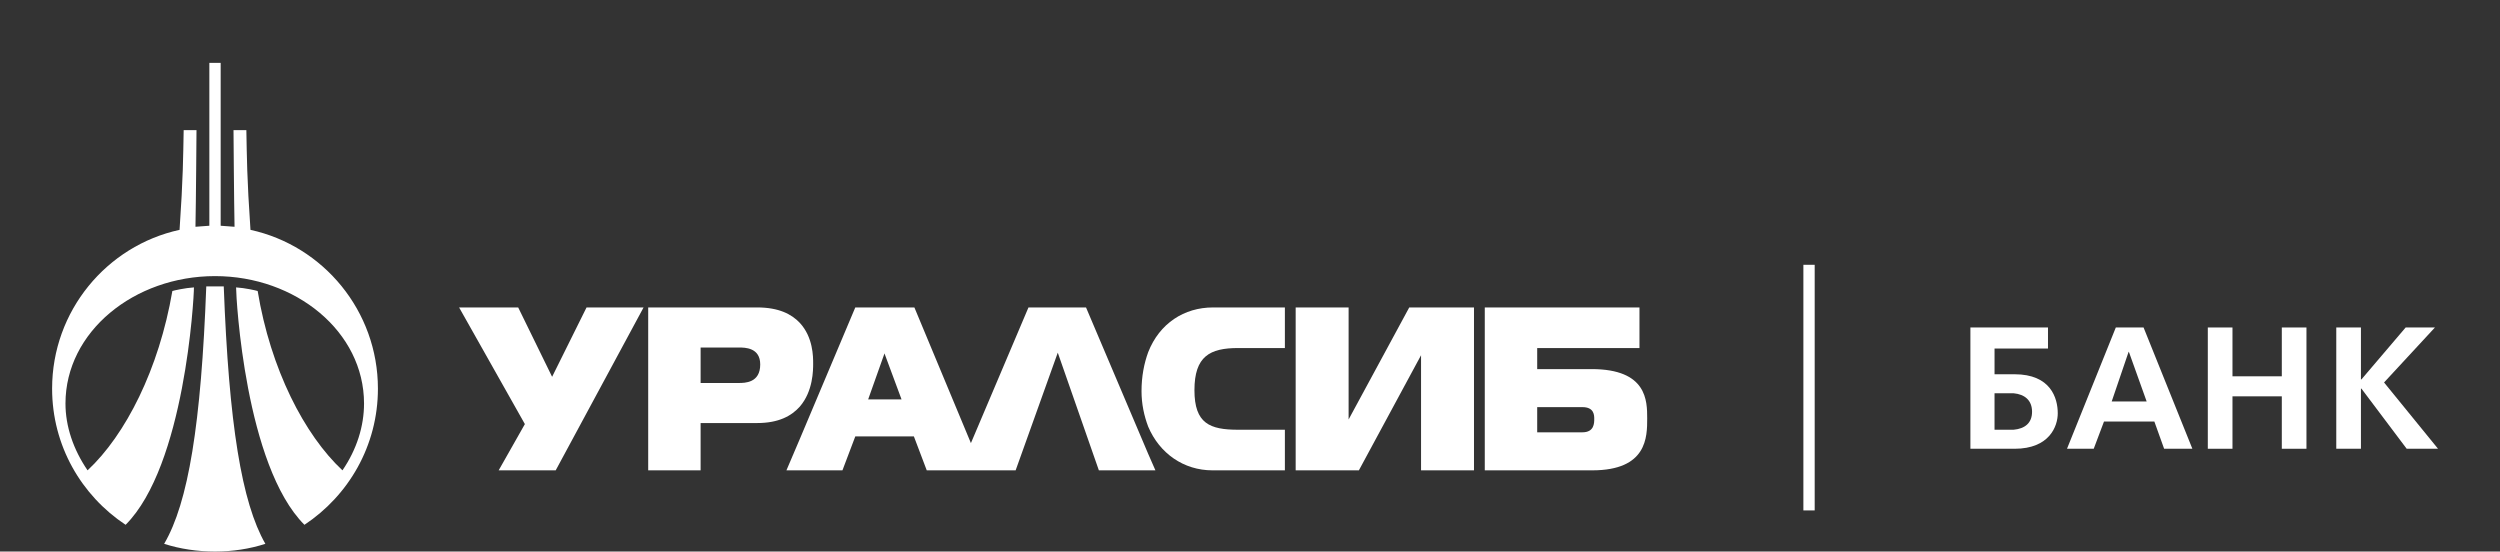 <?xml version="1.0" encoding="UTF-8"?> <!-- Generator: Adobe Illustrator 16.0.0, SVG Export Plug-In . SVG Version: 6.00 Build 0) --> <svg xmlns="http://www.w3.org/2000/svg" xmlns:xlink="http://www.w3.org/1999/xlink" id="Layer_1" x="0px" y="0px" width="300px" height="66.183px" viewBox="0 0 300 66.183" xml:space="preserve"><rect x="0" y="0" width="300" height="66.183" fill="#333333" stroke="none"/> <path fill="#FFFFFF" d="M130.323,36.894h-6.907l-6.906,16.279l-6.783-16.279h-3.577h-3.516L95.976,52.68l-1.604,3.76h1.604h5.118 l1.541-4.069h3.516h3.516l1.542,4.069h10.668l5.056-14.12l4.931,14.12h5.921h0.865l-0.865-1.971L130.323,36.894z M106.15,47.93 h-1.972l1.972-5.55v0.063l2.036,5.486H106.15z"></path> <path fill="#FFFFFF" d="M137.784,42.258c-0.492,1.357-0.801,2.898-0.801,4.686c0,1.542,0.31,2.96,0.801,4.256 c1.356,3.206,4.255,5.241,7.708,5.241h8.694v-4.872h-5.61c-3.393,0-5.243-0.739-5.243-4.747c0-4.07,1.85-5.057,5.243-5.057h5.61 v-4.871h-8.633C142.101,36.894,139.14,38.805,137.784,42.258"></path> <rect x="216.406" y="31.775" fill="#FFFFFF" width="1.356" height="29.475"></rect> <path fill="#FFFFFF" d="M95.976,48.795c1.602-1.852,1.602-4.379,1.602-5.18c0-0.803,0-3.146-1.602-4.872 c-0.987-1.048-2.529-1.85-5.119-1.85h-3.207h-9.866v19.547h6.289v-5.674h3.577h3.207C93.447,50.767,94.989,49.904,95.976,48.795 M88.638,45.958h-0.987h-3.577v-4.255h3.577H88.7c0.677,0,2.527,0,2.527,2.034C91.227,45.958,89.377,45.958,88.638,45.958"></path> <polygon fill="#FFFFFF" points="161.833,50.336 161.833,36.894 155.48,36.894 155.48,56.44 163.066,56.44 170.526,42.627 170.526,56.44 176.879,56.44 176.879,36.894 169.109,36.894 "></polygon> <path fill="#FFFFFF" d="M191.002,44.292h-3.084h-3.454v-2.528h3.454h8.818v-4.87h-8.818h-9.745v19.547h9.745h3.145 c6.6,0,6.6-4.008,6.6-6.229C197.662,48.117,197.662,44.292,191.002,44.292 M189.89,51.877h-1.972h-3.454v-3.022h3.454h1.972 c1.419,0,1.419,0.987,1.419,1.419C191.309,50.767,191.309,51.877,189.89,51.877"></path> <path fill="#FFFFFF" d="M255.502,39.297h-1.604l-5.858,14.554h3.207l1.233-3.269h3.021h3.021l1.173,3.269h3.39l-5.857-14.554 H255.502z M255.502,48.178h-2.098l2.037-5.98l0.061,0.123l2.097,5.857H255.502z"></path> <path fill="#FFFFFF" d="M241.751,44.911h-0.122h-2.284v-3.084h2.284h4.13v-2.528h-4.13h-5.181v14.553h5.181h0.122 c4.192,0,5.18-2.713,5.18-4.255C246.931,47.747,246.067,44.911,241.751,44.911 M241.629,51.569h-0.434h-1.851v-4.378h1.851h0.434 c1.355,0.125,2.218,0.862,2.218,2.22C243.847,50.767,242.984,51.445,241.629,51.569"></path> <path fill="#FFFFFF" d="M25.802,34.365h-1.049c-0.616,16.526-2.158,25.96-5.056,30.894c1.912,0.617,4.008,0.925,6.105,0.925 c2.096,0,4.131-0.308,6.042-0.925c-2.836-4.934-4.378-14.367-4.994-30.894H25.802z"></path> <polygon fill="#FFFFFF" points="286.087,45.896 292.191,39.298 288.679,39.298 283.373,45.527 283.313,45.527 283.313,39.298 280.353,39.298 280.353,53.851 283.313,53.851 283.313,46.635 283.373,46.635 288.802,53.851 292.563,53.851 "></polygon> <path fill="#FFFFFF" d="M30.057,27.582c-0.432-6.29-0.432-8.819-0.494-11.963h-1.542c0,0.062,0.063,8.757,0.124,11.594 c-0.556-0.062-1.111-0.062-1.665-0.124V7.541h-0.679h-0.679v19.548c-0.555,0.062-1.11,0.062-1.666,0.124 c0.062-2.837,0.124-11.532,0.124-11.594H22.04c-0.061,3.145-0.061,5.674-0.493,11.963C12.79,29.494,6.253,37.326,6.253,46.635 c0,6.845,3.515,12.827,8.819,16.342c7.091-7.091,8.201-27.133,8.201-28.489c-1.048,0.063-2.405,0.37-2.59,0.433 c-1.603,9.372-5.611,17.266-10.175,21.52c-1.726-2.527-2.651-5.302-2.651-8.016c0-8.635,8.263-15.292,17.945-15.292 c9.681,0,17.882,6.658,17.882,15.292c0,2.714-0.863,5.488-2.589,8.016c-4.563-4.254-8.633-12.147-10.175-21.52 c-0.185-0.063-1.542-0.37-2.59-0.433c0,1.356,1.11,21.398,8.202,28.489c5.303-3.515,8.818-9.497,8.818-16.342 C45.349,37.326,38.813,29.494,30.057,27.582"></path> <polygon fill="#FFFFFF" points="66.253,45.217 62.183,36.894 55.092,36.894 62.985,50.891 59.841,56.44 66.685,56.44 77.229,36.894 70.385,36.894 "></polygon> <polygon fill="#FFFFFF" points="273.817,45.157 267.897,45.157 267.897,39.298 264.937,39.298 264.937,53.851 267.897,53.851 267.897,47.56 273.817,47.56 273.817,53.851 276.775,53.851 276.775,39.298 273.817,39.298 "></polygon> </svg> 